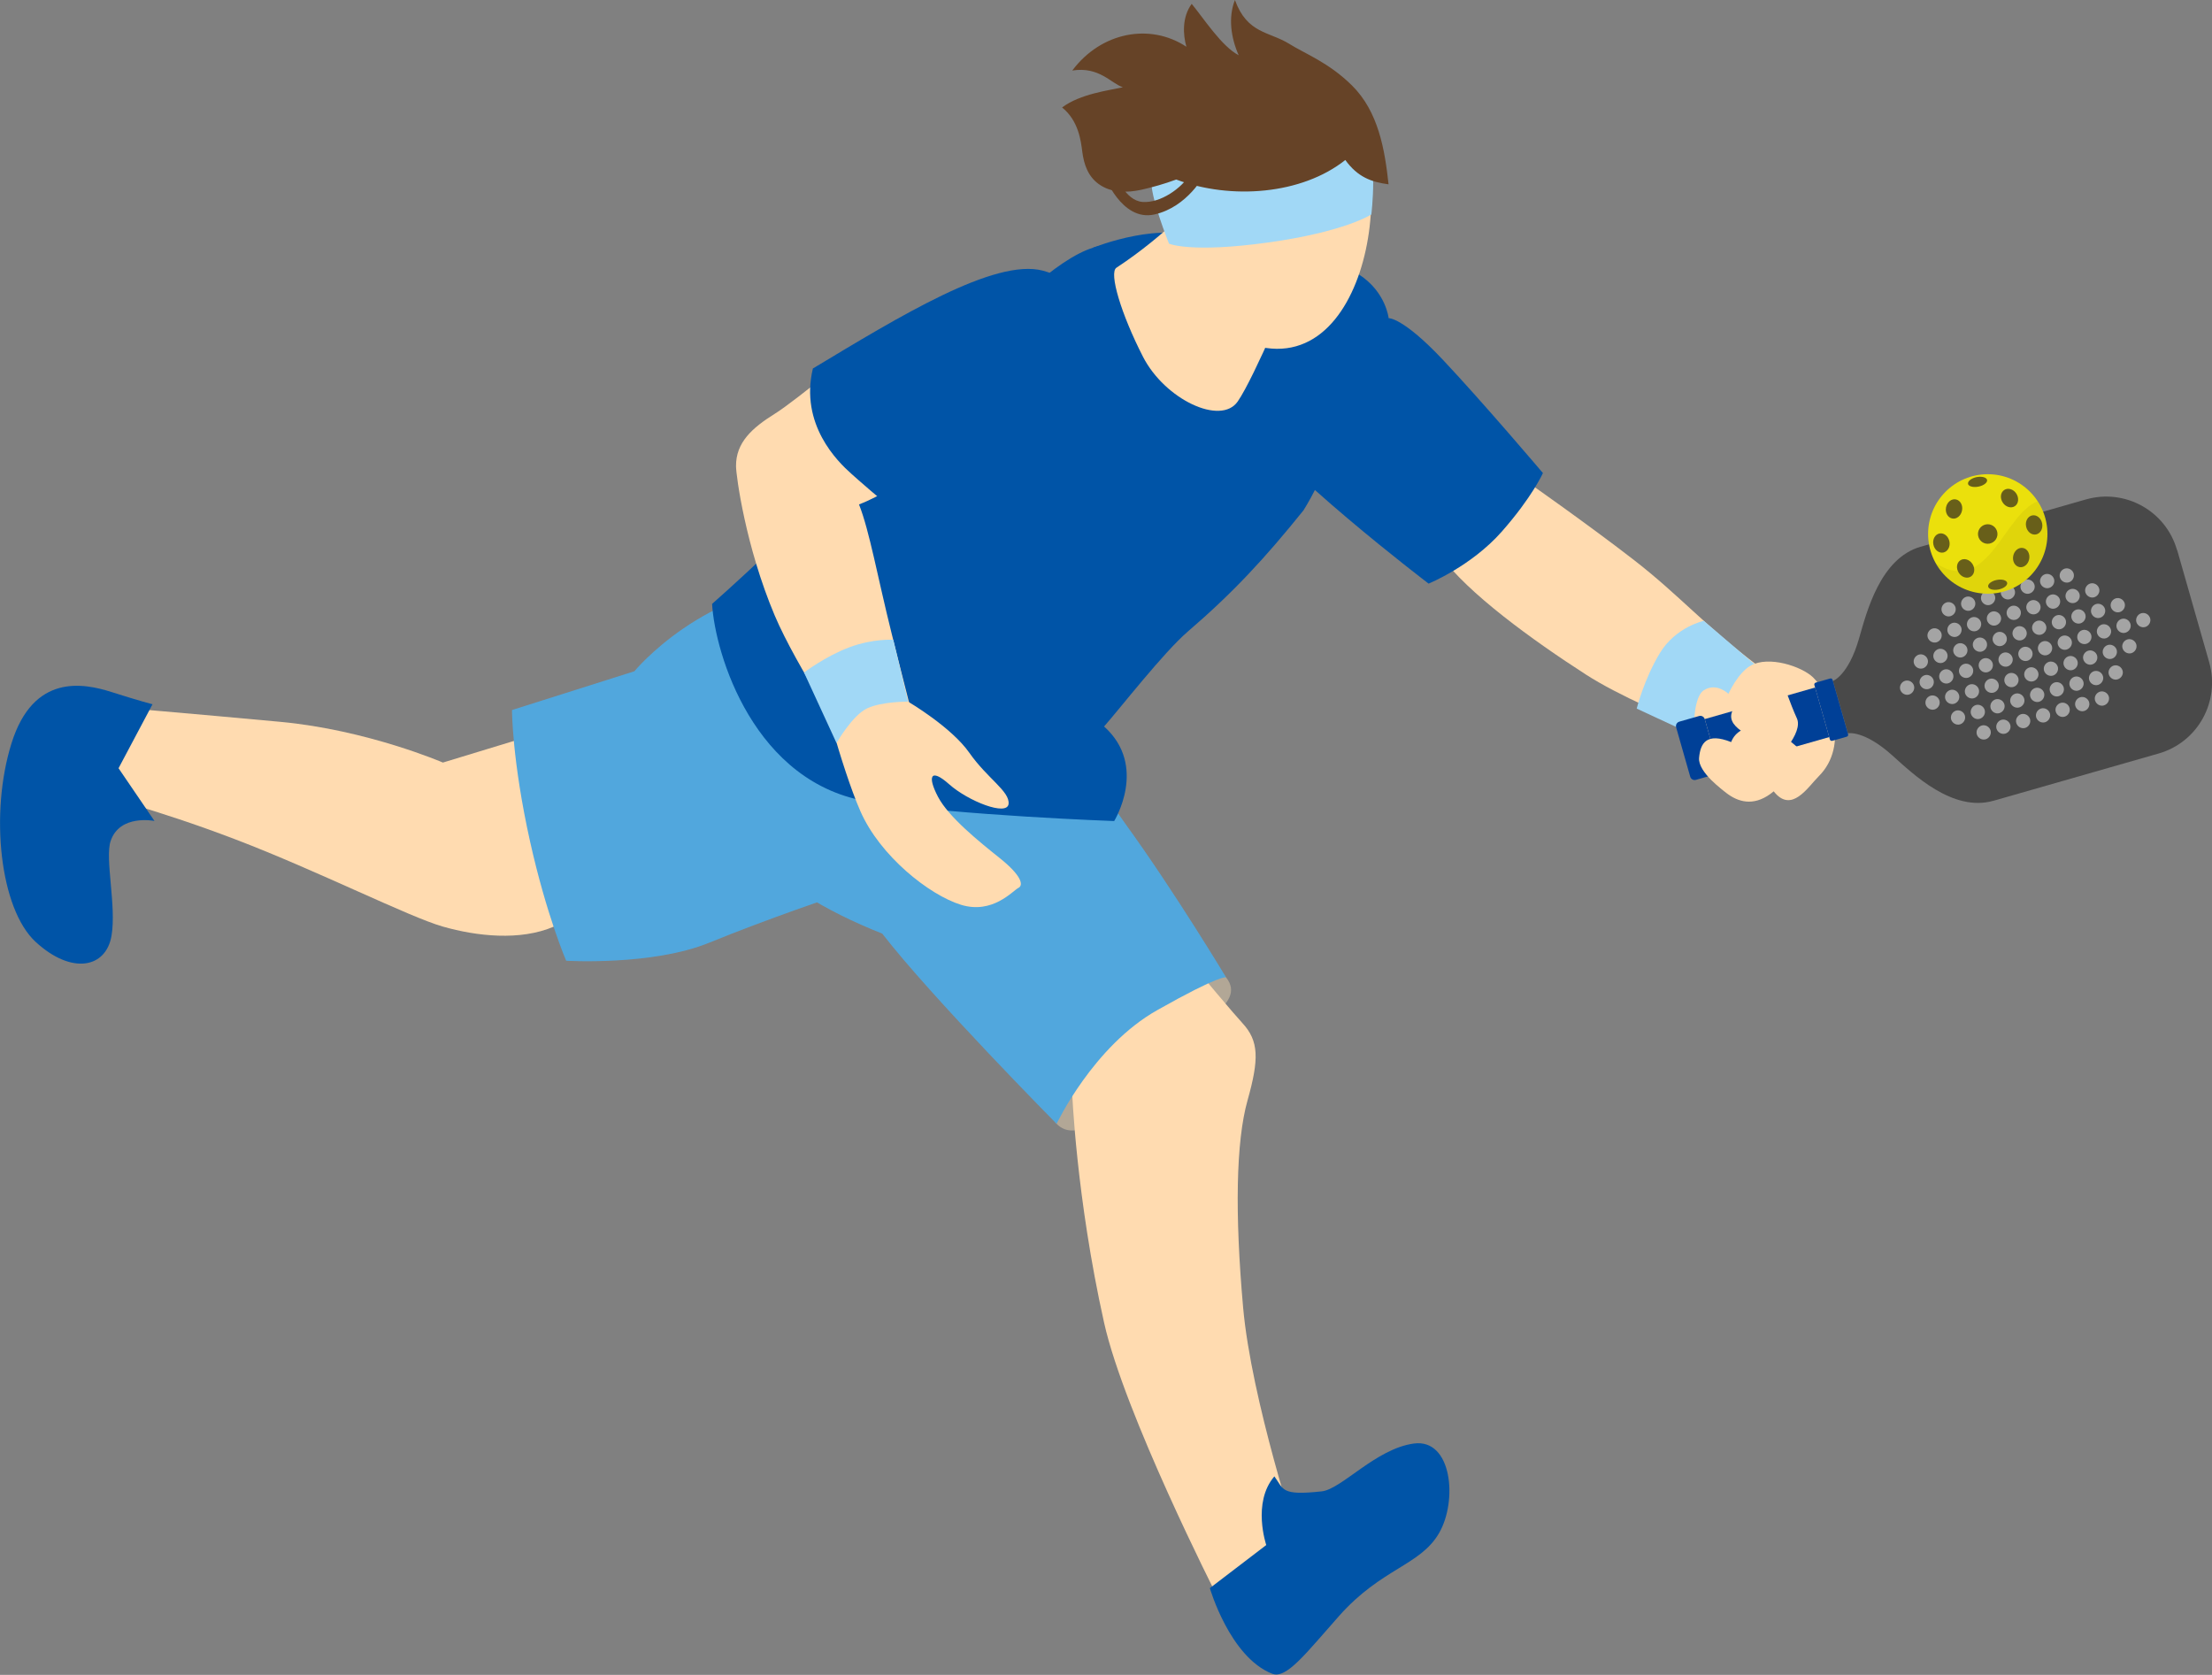 <svg width="140" height="106" viewBox="0 0 140 106" fill="none" xmlns="http://www.w3.org/2000/svg">
<rect x="0" y="0" width="140" height="106" fill="#808080" stroke="none"/>
<g clip-path="url(#clip0_508_8373)">
<path d="M77.6 61.858C78.999 63.623 75.448 64.829 72.87 67.697C70.291 70.565 68.157 72.434 66.868 71.119C65.579 69.804 68.103 65.59 71.471 63.398C74.84 61.206 75.648 59.392 77.6 61.858Z" fill="#B2A796"/>
<path d="M70.59 55.038C71.192 55.903 77.564 63.593 78.623 64.738C79.687 65.882 79.693 67.027 78.957 69.645C78.221 72.264 78.154 76.843 78.677 82.731C79.2 88.619 82.18 97.594 82.18 97.594L76.993 100.937C76.993 100.937 71.162 89.465 69.879 83.711C68.097 75.716 67.854 69.043 67.854 69.043L60.697 60.841L70.596 55.038H70.59Z" fill="#FFDBB0"/>
<path d="M46.584 54.667C46.584 54.667 37.196 57.723 35.055 58.643C32.915 59.562 30.166 59.252 28.032 58.643C25.892 58.034 20.115 55.117 14.922 53.132C9.729 51.147 5.716 50.179 5.716 50.179L7.133 44.742C7.133 44.742 12.259 45.174 17.756 45.685C23.253 46.197 28.032 48.261 28.032 48.261L42.656 43.81L46.584 54.667Z" fill="#FFDBB0"/>
<path d="M64.685 41.198C64.685 41.198 68.054 47.756 71.216 52.121C74.378 56.487 77.601 61.858 77.601 61.858C77.601 61.858 77.297 61.639 73.247 63.928C69.191 66.211 66.874 71.125 66.874 71.125C66.874 71.125 58.957 63.118 55.838 59.087C48.395 56.14 44.364 51.817 45.623 47.196C46.881 42.568 56.258 38.963 56.258 38.963L64.685 41.204V41.198Z" fill="#51A7DD"/>
<path d="M65.671 45.704C65.671 45.704 63.652 51.628 61.511 53.936C57.772 57.967 53.005 56.658 53.005 56.658C53.005 56.658 48.487 58.186 44.893 59.66C41.3 61.133 35.833 60.804 35.833 60.804C35.833 60.804 34.593 57.936 33.553 53.278C32.404 48.127 32.404 44.937 32.404 44.937L40.15 42.483C40.15 42.483 44.595 37.088 51.728 36.923C58.86 36.759 65.677 45.698 65.677 45.698L65.671 45.704Z" fill="#51A7DD"/>
<path d="M87.263 27.607C88.291 26.444 89.537 25.287 90.985 24.66L96.646 30.487C96.646 30.487 100.434 33.136 103.377 35.413C106.32 37.691 107.919 39.627 111.288 42.154C114.656 44.681 115.751 45.442 115.751 45.442L113.647 48.474C113.647 48.474 104.386 45.271 100.391 42.702C96.986 40.51 92.858 37.514 91.173 35.158C90.024 33.544 87.579 30.676 86.144 29.02C86.491 28.527 86.868 28.052 87.263 27.607Z" fill="#FFDBB0"/>
<path d="M79.473 15.454C79.473 15.454 84.301 16.276 86.01 17.372C87.719 18.474 87.889 20.136 87.889 20.136C87.889 20.136 88.783 20.075 91.324 22.773C93.866 25.47 97.654 29.939 97.654 29.939C97.654 29.939 96.979 31.456 95.046 33.648C93.112 35.84 90.418 36.936 90.418 36.936C90.418 36.936 80.738 29.574 78.464 26.006C76.19 22.438 79.479 15.454 79.479 15.454H79.473Z" fill="#0054A7"/>
<path d="M81.808 16.154C81.808 16.154 87.889 23.613 82.501 32.296C80.063 35.328 78.026 37.526 75.18 39.968C73.642 41.289 70.839 44.894 69.878 45.978C72.675 48.48 70.517 51.963 70.517 51.963C70.517 51.963 60.915 51.622 55.096 50.752C47.708 49.649 45.246 41.344 45.069 38.22C56.252 28.332 64.558 17.11 69.191 15.673C73.825 14.236 81.808 16.154 81.808 16.154Z" fill="#0054A7"/>
<path d="M80.957 21.549C80.726 22.073 80.483 23.753 79.765 26C79.047 28.247 76.646 29.848 73.678 26.56C70.717 23.272 69.507 19.582 69.349 17.628L69.191 15.673C69.191 15.673 73.745 13.84 76.232 15.271C78.713 16.702 80.963 21.549 80.963 21.549H80.957Z" fill="#0054A7"/>
<path d="M81.942 17.725C81.942 17.725 79.407 23.863 78.337 25.409C77.266 26.956 73.728 25.281 72.341 22.578C70.955 19.874 70.176 17.268 70.657 16.946C73.855 14.845 76.087 12.33 76.087 12.33L81.942 17.725Z" fill="#FFDBB0"/>
<path d="M74.768 9.225C78.063 4.944 82.113 3.556 85.251 7.021C88.704 10.832 86.4 25.665 77.911 21.269C74.336 19.418 72.293 12.44 74.768 9.225Z" fill="#FFDBB0"/>
<path d="M86.302 8.993C87.269 9.614 86.795 13.572 86.795 13.572C86.795 13.572 85.129 14.674 80.24 15.35C75.351 16.026 73.989 15.423 73.989 15.423C73.989 15.423 72.743 12.324 72.888 11.392C74.889 8.628 82.356 10.424 86.302 8.993Z" fill="#A1D8F6"/>
<path d="M67.871 4.457C69.683 2.04 72.772 1.431 75.089 2.959C74.876 2.222 74.797 1.102 75.424 0.244C76.196 1.181 77.321 2.935 78.397 3.495C77.911 2.399 77.722 1.108 78.16 0C78.938 2.143 80.325 1.985 81.602 2.777C82.599 3.404 84.095 3.952 85.566 5.407C87.244 7.063 87.646 9.474 87.883 11.666C86.788 11.52 85.925 11.204 85.147 10.126C82.398 12.312 77.911 12.665 74.445 11.362C73.709 11.636 72.949 11.849 72.25 12.007C71.344 12.208 70.328 12.22 69.538 11.648C68.857 11.155 68.601 10.4 68.498 9.596C68.413 8.939 68.273 7.648 67.221 6.801C68.376 5.937 70.17 5.724 71.07 5.523C70.334 5.291 69.574 4.195 67.871 4.463V4.457Z" fill="#664327"/>
<path d="M76.227 11.052C76.227 11.052 75.175 13.097 73.071 13.572C70.967 14.047 69.872 11.052 69.872 11.052H70.632C70.632 11.052 71.18 12.695 72.317 12.781C73.454 12.866 74.798 11.898 75.302 11.052C75.807 10.211 76.227 11.052 76.227 11.052Z" fill="#664327"/>
<path d="M54.932 21.549C54.932 21.549 50.451 25.306 49.034 26.189C47.617 27.072 46.566 28.003 46.584 29.513C46.59 30.104 47.18 34.573 49.034 38.957C50.39 42.16 53.899 47.427 53.899 47.427L57.876 45.765C57.876 45.765 57.34 43.731 56.441 40.126C55.541 36.522 55.03 33.587 54.367 31.924C57.231 30.834 59.31 28.399 59.31 28.399L54.926 21.561L54.932 21.549Z" fill="#FFDBB0"/>
<path d="M53.881 29.982C53.017 29.215 50.609 26.871 51.448 23.321C56.921 20.033 62.947 16.331 65.999 17.128C69.836 18.133 70.554 23.138 67.221 26.907C66.638 27.571 64.99 29.349 62.381 29.854C60.113 31.717 58.879 31.736 57.134 32.679C55.687 31.614 54.197 30.262 53.881 29.982Z" fill="#0054A7"/>
<path d="M111.683 42.58L107.834 39.292C107.834 39.292 106.064 39.67 105.055 41.332C104.045 43 103.589 44.845 103.589 44.845L109.567 47.628L111.683 42.58Z" fill="#A1D8F6"/>
<path d="M109.396 43.907C109.396 43.907 109.992 42.58 110.807 42.123C111.944 41.484 114.023 42.172 114.747 42.866C115.872 43.956 117.051 47.183 115.118 49.12C114.412 49.826 113.385 51.513 112.26 50.082C110.016 51.963 108.35 49.254 107.833 48.566C107.018 47.482 107.018 44.212 107.833 43.688C108.648 43.165 109.396 43.914 109.396 43.914V43.907Z" fill="#FFDBB0"/>
<path d="M80.659 93.441C81.255 94.251 81.049 94.671 83.657 94.385C84.916 94.245 87.075 91.688 89.482 91.359C91.896 91.03 92.273 94.976 91.076 97.034C89.884 99.086 87.445 99.244 84.764 102.258C82.642 104.645 81.419 106.289 80.507 105.924C77.832 104.864 76.573 100.51 76.573 100.51L80.143 97.783C80.143 97.783 79.231 95.103 80.653 93.441H80.659Z" fill="#0054A7"/>
<path d="M9.65 44.577L7.503 48.62L9.777 51.957C9.777 51.957 7.57 51.507 6.999 53.236C6.634 54.35 7.375 57.346 7.059 59.215C6.713 61.273 4.536 61.706 2.262 59.617C-0.012 57.529 -0.657 51.464 0.729 47.037C2.116 42.611 5.284 43.232 7.059 43.798C8.835 44.364 9.65 44.571 9.65 44.571V44.577Z" fill="#0054A7"/>
<path d="M56.312 43.086L57.474 44.407C57.474 44.407 60.204 46.002 61.353 47.646C62.502 49.284 63.919 50.082 63.834 50.879C63.743 51.677 61.274 50.703 60.076 49.637C58.878 48.572 58.69 49.144 59.371 50.435C60.052 51.726 61.979 53.272 63.305 54.332C64.63 55.397 64.807 56.018 64.454 56.195C64.101 56.372 62.824 57.882 60.818 57.261C58.811 56.639 55.692 54.173 54.451 51.33C53.211 48.486 51.861 43.086 51.861 43.086H56.312Z" fill="#FFDBB0"/>
<path d="M57.474 44.407C57.474 44.407 55.838 44.389 54.889 44.827C53.941 45.271 52.944 47.025 52.944 47.025L50.888 42.562C50.888 42.562 52.232 41.539 53.752 40.967C55.266 40.4 56.537 40.492 56.537 40.492L57.474 44.401V44.407Z" fill="#A1D8F6"/>
<path d="M137.793 34.804L139.824 41.916C140.529 44.395 139.1 46.982 136.619 47.689L126.41 50.611L126.179 50.678H126.167C123.583 51.421 121.059 48.967 119.776 47.817C117.964 46.185 116.955 46.41 116.955 46.41L116.006 43.098C116.006 43.098 116.985 42.757 117.66 40.412C118.14 38.756 118.986 35.334 121.57 34.597H121.582L121.813 34.531L132.022 31.608C134.497 30.901 137.082 32.332 137.787 34.817L137.793 34.804Z" fill="#494949"/>
<g opacity="0.5">
<path d="M135.524 38.811C135.762 38.744 136.011 38.884 136.084 39.122C136.151 39.359 136.011 39.609 135.774 39.682C135.537 39.749 135.287 39.609 135.214 39.371C135.147 39.134 135.287 38.884 135.524 38.811Z" fill="white"/>
<path d="M134.278 39.17C134.515 39.103 134.765 39.243 134.838 39.481C134.911 39.718 134.765 39.968 134.527 40.041C134.29 40.114 134.041 39.968 133.968 39.73C133.901 39.493 134.041 39.243 134.278 39.17Z" fill="white"/>
<path d="M134.648 40.467C134.886 40.4 135.135 40.54 135.208 40.778C135.275 41.015 135.135 41.265 134.898 41.338C134.661 41.405 134.411 41.265 134.338 41.027C134.265 40.79 134.411 40.54 134.648 40.467Z" fill="white"/>
<path d="M133.913 37.867C134.15 37.8 134.4 37.94 134.473 38.178C134.539 38.415 134.4 38.665 134.162 38.738C133.925 38.805 133.676 38.665 133.603 38.427C133.53 38.19 133.676 37.94 133.913 37.867Z" fill="white"/>
<path d="M133.038 39.523C133.275 39.456 133.524 39.596 133.597 39.834C133.67 40.071 133.524 40.321 133.287 40.394C133.05 40.461 132.801 40.321 132.728 40.084C132.661 39.846 132.801 39.596 133.038 39.523Z" fill="white"/>
<path d="M133.408 40.82C133.645 40.753 133.895 40.893 133.968 41.131C134.035 41.368 133.895 41.618 133.658 41.691C133.42 41.758 133.171 41.618 133.098 41.381C133.031 41.143 133.171 40.893 133.408 40.82Z" fill="white"/>
<path d="M132.667 38.227C132.904 38.16 133.153 38.3 133.226 38.537C133.293 38.775 133.153 39.024 132.916 39.097C132.679 39.17 132.43 39.024 132.357 38.787C132.29 38.549 132.43 38.3 132.667 38.227Z" fill="white"/>
<path d="M133.779 42.123C134.016 42.056 134.266 42.197 134.339 42.434C134.412 42.671 134.266 42.921 134.028 42.994C133.791 43.067 133.542 42.921 133.469 42.684C133.402 42.446 133.542 42.197 133.779 42.123Z" fill="white"/>
<path d="M132.296 36.929C132.533 36.863 132.782 37.003 132.855 37.24C132.928 37.477 132.782 37.727 132.545 37.8C132.308 37.867 132.059 37.727 131.986 37.49C131.919 37.252 132.059 37.003 132.296 36.929Z" fill="white"/>
<path d="M120.827 43.956C120.59 44.023 120.341 43.883 120.268 43.646C120.201 43.408 120.341 43.158 120.578 43.086C120.815 43.019 121.065 43.158 121.138 43.396C121.204 43.633 121.065 43.883 120.827 43.956Z" fill="white"/>
<path d="M122.068 43.603C121.831 43.67 121.581 43.53 121.508 43.292C121.441 43.055 121.581 42.805 121.818 42.732C122.056 42.665 122.305 42.805 122.378 43.043C122.445 43.28 122.305 43.53 122.068 43.603Z" fill="white"/>
<path d="M121.697 42.3C121.459 42.367 121.21 42.227 121.137 41.989C121.064 41.752 121.21 41.502 121.447 41.429C121.684 41.362 121.934 41.502 122.007 41.74C122.074 41.977 121.934 42.227 121.697 42.3Z" fill="white"/>
<path d="M122.439 44.9C122.202 44.967 121.952 44.827 121.879 44.589C121.812 44.352 121.952 44.102 122.189 44.029C122.427 43.962 122.676 44.102 122.749 44.34C122.816 44.577 122.676 44.827 122.439 44.9Z" fill="white"/>
<path d="M123.308 43.244C123.071 43.311 122.821 43.171 122.749 42.933C122.682 42.696 122.821 42.446 123.059 42.373C123.296 42.306 123.545 42.446 123.618 42.684C123.685 42.921 123.545 43.171 123.308 43.244Z" fill="white"/>
<path d="M122.938 41.947C122.701 42.014 122.451 41.874 122.378 41.636C122.312 41.399 122.451 41.149 122.689 41.076C122.926 41.009 123.175 41.149 123.248 41.387C123.315 41.624 123.175 41.874 122.938 41.947Z" fill="white"/>
<path d="M123.679 44.541C123.442 44.608 123.192 44.468 123.119 44.23C123.053 43.993 123.192 43.743 123.43 43.67C123.667 43.597 123.916 43.743 123.989 43.98C124.062 44.218 123.916 44.468 123.679 44.541Z" fill="white"/>
<path d="M122.567 40.65C122.33 40.717 122.08 40.577 122.007 40.339C121.94 40.102 122.08 39.852 122.317 39.779C122.555 39.712 122.804 39.852 122.877 40.09C122.944 40.327 122.804 40.577 122.567 40.65Z" fill="white"/>
<path d="M124.05 45.844C123.813 45.911 123.564 45.771 123.491 45.533C123.424 45.296 123.564 45.046 123.801 44.973C124.038 44.906 124.287 45.046 124.36 45.284C124.427 45.521 124.287 45.771 124.05 45.844Z" fill="white"/>
<path d="M131.797 39.877C132.034 39.81 132.283 39.95 132.356 40.187C132.423 40.425 132.283 40.674 132.046 40.747C131.809 40.814 131.56 40.674 131.487 40.437C131.42 40.199 131.56 39.95 131.797 39.877Z" fill="white"/>
<path d="M132.168 41.18C132.405 41.113 132.654 41.253 132.727 41.49C132.794 41.728 132.654 41.977 132.417 42.05C132.18 42.123 131.931 41.977 131.858 41.74C131.785 41.502 131.931 41.253 132.168 41.18Z" fill="white"/>
<path d="M131.426 38.58C131.663 38.513 131.912 38.653 131.985 38.89C132.052 39.128 131.912 39.377 131.675 39.45C131.438 39.517 131.189 39.377 131.116 39.14C131.043 38.902 131.189 38.653 131.426 38.58Z" fill="white"/>
<path d="M132.539 42.477C132.776 42.41 133.025 42.55 133.098 42.787C133.171 43.025 133.025 43.274 132.788 43.347C132.551 43.414 132.302 43.274 132.229 43.037C132.162 42.799 132.302 42.55 132.539 42.477Z" fill="white"/>
<path d="M132.91 43.773C133.147 43.706 133.397 43.847 133.47 44.084C133.536 44.322 133.397 44.571 133.159 44.644C132.922 44.717 132.673 44.571 132.6 44.334C132.527 44.096 132.673 43.847 132.91 43.773Z" fill="white"/>
<path d="M131.055 37.283C131.292 37.216 131.541 37.356 131.614 37.593C131.681 37.831 131.541 38.08 131.304 38.153C131.067 38.22 130.818 38.08 130.745 37.843C130.678 37.605 130.818 37.356 131.055 37.283Z" fill="white"/>
<path d="M130.685 35.986C130.922 35.919 131.171 36.059 131.244 36.296C131.311 36.534 131.171 36.783 130.934 36.856C130.697 36.923 130.447 36.783 130.374 36.546C130.308 36.309 130.447 36.059 130.685 35.986Z" fill="white"/>
<path d="M130.556 40.236C130.794 40.169 131.043 40.309 131.116 40.546C131.189 40.784 131.043 41.033 130.806 41.107C130.569 41.18 130.319 41.033 130.246 40.796C130.179 40.559 130.319 40.309 130.556 40.236Z" fill="white"/>
<path d="M130.928 41.533C131.165 41.466 131.414 41.606 131.487 41.843C131.554 42.081 131.414 42.33 131.177 42.404C130.94 42.471 130.691 42.33 130.618 42.093C130.545 41.855 130.691 41.606 130.928 41.533Z" fill="white"/>
<path d="M130.186 38.939C130.423 38.872 130.672 39.012 130.745 39.249C130.812 39.487 130.672 39.736 130.435 39.81C130.198 39.877 129.948 39.736 129.875 39.499C129.809 39.262 129.948 39.012 130.186 38.939Z" fill="white"/>
<path d="M131.299 42.83C131.536 42.763 131.785 42.903 131.858 43.14C131.931 43.378 131.785 43.627 131.548 43.7C131.311 43.773 131.062 43.627 130.989 43.39C130.922 43.153 131.062 42.903 131.299 42.83Z" fill="white"/>
<path d="M131.663 44.127C131.9 44.06 132.15 44.2 132.223 44.437C132.289 44.675 132.15 44.924 131.912 44.997C131.675 45.064 131.426 44.924 131.353 44.687C131.28 44.449 131.426 44.2 131.663 44.127Z" fill="white"/>
<path d="M129.814 37.636C130.052 37.569 130.301 37.709 130.374 37.946C130.441 38.184 130.301 38.434 130.064 38.507C129.827 38.58 129.577 38.434 129.504 38.196C129.431 37.959 129.577 37.709 129.814 37.636Z" fill="white"/>
<path d="M129.443 36.339C129.681 36.272 129.93 36.412 130.003 36.649C130.07 36.887 129.93 37.137 129.693 37.21C129.456 37.277 129.206 37.137 129.133 36.899C129.066 36.662 129.206 36.412 129.443 36.339Z" fill="white"/>
<path d="M129.31 40.589C129.547 40.522 129.796 40.662 129.869 40.9C129.936 41.137 129.796 41.387 129.559 41.46C129.322 41.527 129.072 41.387 128.999 41.149C128.927 40.912 129.072 40.662 129.31 40.589Z" fill="white"/>
<path d="M129.681 41.886C129.918 41.819 130.167 41.959 130.24 42.197C130.307 42.434 130.167 42.684 129.93 42.757C129.693 42.824 129.444 42.684 129.371 42.446C129.304 42.209 129.444 41.959 129.681 41.886Z" fill="white"/>
<path d="M128.939 39.292C129.176 39.225 129.426 39.365 129.499 39.603C129.572 39.84 129.426 40.09 129.189 40.163C128.951 40.23 128.702 40.09 128.629 39.852C128.562 39.615 128.702 39.365 128.939 39.292Z" fill="white"/>
<path d="M130.052 43.189C130.289 43.122 130.538 43.262 130.611 43.499C130.684 43.737 130.538 43.987 130.301 44.06C130.064 44.133 129.814 43.987 129.741 43.749C129.675 43.512 129.814 43.262 130.052 43.189Z" fill="white"/>
<path d="M130.423 44.486C130.66 44.419 130.909 44.559 130.982 44.797C131.049 45.034 130.909 45.284 130.672 45.357C130.435 45.424 130.186 45.284 130.113 45.046C130.04 44.809 130.186 44.559 130.423 44.486Z" fill="white"/>
<path d="M128.574 37.995C128.811 37.928 129.061 38.068 129.134 38.306C129.201 38.543 129.061 38.793 128.824 38.866C128.586 38.933 128.337 38.793 128.264 38.555C128.191 38.318 128.337 38.068 128.574 37.995Z" fill="white"/>
<path d="M128.203 36.692C128.44 36.625 128.689 36.765 128.762 37.003C128.835 37.24 128.689 37.49 128.452 37.563C128.215 37.636 127.966 37.49 127.893 37.252C127.826 37.015 127.966 36.765 128.203 36.692Z" fill="white"/>
<path d="M128.069 40.948C128.307 40.881 128.556 41.021 128.629 41.259C128.696 41.496 128.556 41.746 128.319 41.819C128.082 41.886 127.832 41.746 127.759 41.508C127.686 41.271 127.832 41.021 128.069 40.948Z" fill="white"/>
<path d="M128.44 42.245C128.677 42.178 128.927 42.318 129 42.556C129.073 42.793 128.927 43.043 128.69 43.116C128.452 43.183 128.203 43.043 128.13 42.805C128.063 42.568 128.203 42.318 128.44 42.245Z" fill="white"/>
<path d="M127.699 39.645C127.936 39.578 128.185 39.718 128.258 39.956C128.331 40.193 128.185 40.443 127.948 40.516C127.711 40.583 127.462 40.443 127.389 40.205C127.322 39.968 127.462 39.718 127.699 39.645Z" fill="white"/>
<path d="M128.812 43.542C129.049 43.475 129.298 43.615 129.371 43.853C129.438 44.09 129.298 44.34 129.061 44.413C128.824 44.48 128.574 44.34 128.501 44.102C128.428 43.865 128.574 43.615 128.812 43.542Z" fill="white"/>
<path d="M129.183 44.839C129.42 44.772 129.669 44.912 129.742 45.15C129.809 45.387 129.669 45.637 129.432 45.71C129.195 45.777 128.946 45.637 128.873 45.399C128.806 45.162 128.946 44.912 129.183 44.839Z" fill="white"/>
<path d="M127.328 38.348C127.565 38.281 127.815 38.421 127.888 38.659C127.954 38.896 127.815 39.146 127.577 39.219C127.34 39.286 127.091 39.146 127.018 38.908C126.951 38.671 127.091 38.421 127.328 38.348Z" fill="white"/>
<path d="M126.957 37.051C127.194 36.984 127.443 37.124 127.516 37.362C127.589 37.599 127.443 37.849 127.206 37.922C126.969 37.989 126.72 37.849 126.647 37.611C126.58 37.374 126.72 37.124 126.957 37.051Z" fill="white"/>
<path d="M126.811 41.307C127.048 41.24 127.298 41.381 127.371 41.618C127.444 41.855 127.298 42.105 127.061 42.178C126.824 42.245 126.574 42.105 126.501 41.868C126.434 41.63 126.574 41.381 126.811 41.307Z" fill="white"/>
<path d="M127.182 42.604C127.419 42.538 127.668 42.678 127.741 42.915C127.808 43.153 127.668 43.402 127.431 43.475C127.194 43.542 126.945 43.402 126.872 43.165C126.805 42.927 126.945 42.678 127.182 42.604Z" fill="white"/>
<path d="M126.44 40.005C126.678 39.938 126.927 40.078 127 40.315C127.067 40.553 126.927 40.802 126.69 40.875C126.453 40.948 126.203 40.802 126.13 40.565C126.063 40.327 126.203 40.078 126.44 40.005Z" fill="white"/>
<path d="M127.553 43.901C127.79 43.834 128.039 43.974 128.112 44.212C128.185 44.449 128.039 44.699 127.802 44.772C127.565 44.839 127.315 44.699 127.242 44.462C127.176 44.224 127.315 43.974 127.553 43.901Z" fill="white"/>
<path d="M127.924 45.198C128.161 45.131 128.41 45.271 128.483 45.509C128.55 45.746 128.41 45.996 128.173 46.069C127.936 46.136 127.687 45.996 127.614 45.758C127.541 45.521 127.687 45.271 127.924 45.198Z" fill="white"/>
<path d="M126.075 38.708C126.312 38.641 126.561 38.781 126.634 39.018C126.707 39.255 126.561 39.505 126.324 39.578C126.087 39.645 125.838 39.505 125.765 39.268C125.698 39.03 125.838 38.781 126.075 38.708Z" fill="white"/>
<path d="M125.704 37.411C125.941 37.344 126.191 37.484 126.264 37.721C126.33 37.959 126.191 38.208 125.953 38.281C125.716 38.354 125.467 38.208 125.394 37.971C125.327 37.733 125.467 37.484 125.704 37.411Z" fill="white"/>
<path d="M125.559 41.667C125.796 41.6 126.045 41.74 126.118 41.977C126.185 42.215 126.045 42.464 125.808 42.538C125.571 42.611 125.321 42.464 125.249 42.227C125.182 41.989 125.321 41.74 125.559 41.667Z" fill="white"/>
<path d="M125.93 42.964C126.167 42.897 126.416 43.037 126.489 43.274C126.562 43.512 126.416 43.761 126.179 43.834C125.942 43.901 125.692 43.761 125.619 43.524C125.553 43.286 125.692 43.037 125.93 42.964Z" fill="white"/>
<path d="M125.188 40.364C125.425 40.297 125.674 40.437 125.747 40.674C125.814 40.912 125.674 41.161 125.437 41.234C125.2 41.301 124.95 41.161 124.877 40.924C124.811 40.686 124.95 40.437 125.188 40.364Z" fill="white"/>
<path d="M126.3 44.261C126.537 44.194 126.786 44.334 126.859 44.571C126.926 44.809 126.786 45.058 126.549 45.131C126.312 45.204 126.063 45.058 125.99 44.821C125.923 44.583 126.063 44.334 126.3 44.261Z" fill="white"/>
<path d="M126.671 45.558C126.908 45.491 127.157 45.631 127.23 45.868C127.303 46.106 127.157 46.355 126.92 46.428C126.683 46.495 126.434 46.355 126.361 46.118C126.294 45.88 126.434 45.631 126.671 45.558Z" fill="white"/>
<path d="M124.816 39.067C125.054 39 125.303 39.14 125.376 39.377C125.443 39.615 125.303 39.864 125.066 39.938C124.829 40.005 124.579 39.864 124.506 39.627C124.439 39.389 124.579 39.14 124.816 39.067Z" fill="white"/>
<path d="M124.445 37.77C124.682 37.703 124.932 37.843 125.005 38.08C125.072 38.318 124.932 38.568 124.695 38.641C124.458 38.708 124.208 38.568 124.135 38.33C124.068 38.093 124.208 37.843 124.445 37.77Z" fill="white"/>
<path d="M124.312 42.02C124.549 41.953 124.798 42.093 124.871 42.33C124.938 42.568 124.798 42.818 124.561 42.891C124.324 42.958 124.074 42.818 124.001 42.58C123.935 42.343 124.074 42.093 124.312 42.02Z" fill="white"/>
<path d="M124.683 43.317C124.92 43.25 125.169 43.39 125.242 43.627C125.309 43.865 125.169 44.114 124.932 44.188C124.695 44.255 124.446 44.114 124.373 43.877C124.306 43.64 124.446 43.39 124.683 43.317Z" fill="white"/>
<path d="M123.947 40.723C124.184 40.656 124.434 40.796 124.507 41.033C124.574 41.271 124.434 41.521 124.197 41.594C123.959 41.667 123.71 41.521 123.637 41.283C123.57 41.046 123.71 40.796 123.947 40.723Z" fill="white"/>
<path d="M125.054 44.62C125.291 44.553 125.54 44.693 125.613 44.93C125.68 45.168 125.54 45.417 125.303 45.491C125.066 45.564 124.817 45.417 124.744 45.18C124.677 44.943 124.817 44.693 125.054 44.62Z" fill="white"/>
<path d="M125.425 45.917C125.662 45.85 125.911 45.99 125.984 46.227C126.051 46.465 125.911 46.715 125.674 46.788C125.437 46.855 125.188 46.715 125.115 46.477C125.048 46.24 125.188 45.99 125.425 45.917Z" fill="white"/>
<path d="M123.576 39.426C123.813 39.359 124.063 39.499 124.136 39.736C124.203 39.974 124.063 40.224 123.826 40.297C123.588 40.364 123.339 40.224 123.266 39.986C123.199 39.749 123.339 39.499 123.576 39.426Z" fill="white"/>
<path d="M123.205 38.123C123.442 38.056 123.692 38.196 123.765 38.434C123.831 38.671 123.692 38.921 123.454 38.994C123.217 39.067 122.968 38.921 122.895 38.683C122.828 38.446 122.968 38.196 123.205 38.123Z" fill="white"/>
</g>
<path d="M115.775 46.648L114.882 43.512L107.895 45.509L108.789 48.645" fill="#004097"/>
<path d="M115.984 43.024L116.969 46.472C116.987 46.537 116.95 46.604 116.885 46.623L115.967 46.885C115.903 46.904 115.835 46.866 115.817 46.802L114.833 43.353C114.814 43.289 114.852 43.221 114.916 43.203L115.834 42.94C115.899 42.922 115.966 42.959 115.984 43.024Z" fill="#004097"/>
<path d="M107.897 45.516L108.788 48.636C108.832 48.791 108.743 48.953 108.588 48.998L107.336 49.356C107.181 49.4 107.02 49.31 106.976 49.155L106.085 46.034C106.041 45.879 106.13 45.717 106.285 45.673L107.537 45.315C107.692 45.271 107.853 45.361 107.897 45.516Z" fill="#004097"/>
<path d="M125.808 37.575C123.722 37.575 122.032 35.882 122.032 33.794C122.032 31.705 123.722 30.012 125.808 30.012C127.893 30.012 129.584 31.705 129.584 33.794C129.584 35.882 127.893 37.575 125.808 37.575Z" fill="#EBE00C"/>
<path opacity="0.05" d="M126.531 37.508C124.89 37.831 123.29 37.033 122.512 35.645C122.524 35.651 122.536 35.657 122.549 35.669C125.838 37.721 126.787 32.588 128.964 31.724C129.225 32.119 129.414 32.576 129.511 33.069C129.912 35.121 128.574 37.106 126.525 37.508H126.531Z" fill="black"/>
<path d="M125.686 33.191C126.021 33.124 126.343 33.343 126.41 33.678C126.477 34.013 126.258 34.336 125.923 34.403C125.589 34.47 125.267 34.25 125.2 33.916C125.133 33.581 125.352 33.258 125.686 33.191Z" fill="#685F1A"/>
<path d="M126.757 31.809C126.568 31.523 126.611 31.169 126.848 31.011C127.085 30.853 127.432 30.956 127.614 31.236C127.797 31.516 127.76 31.876 127.523 32.034C127.286 32.192 126.939 32.089 126.757 31.809Z" fill="#685F1A"/>
<path d="M123.168 32.107C123.235 31.772 123.515 31.547 123.795 31.608C124.074 31.669 124.245 31.979 124.178 32.314C124.111 32.649 123.831 32.874 123.552 32.813C123.272 32.752 123.102 32.442 123.168 32.107Z" fill="#685F1A"/>
<path d="M124.561 30.615C124.531 30.451 124.774 30.262 125.102 30.195C125.431 30.128 125.735 30.213 125.765 30.378C125.795 30.542 125.552 30.731 125.218 30.798C124.883 30.865 124.585 30.78 124.555 30.615H124.561Z" fill="#685F1A"/>
<path d="M126.374 36.704C126.708 36.637 127.006 36.722 127.036 36.887C127.067 37.051 126.824 37.24 126.495 37.307C126.161 37.374 125.863 37.289 125.833 37.124C125.802 36.96 126.045 36.771 126.374 36.704Z" fill="#685F1A"/>
<path d="M124.835 35.687C125.024 35.974 124.981 36.327 124.744 36.485C124.507 36.643 124.16 36.54 123.978 36.26C123.789 35.974 123.832 35.62 124.069 35.462C124.306 35.304 124.653 35.407 124.835 35.687Z" fill="#685F1A"/>
<path d="M128.046 34.683C128.325 34.737 128.496 35.054 128.429 35.389C128.362 35.724 128.082 35.949 127.803 35.888C127.523 35.827 127.353 35.517 127.419 35.182C127.486 34.847 127.766 34.622 128.046 34.683Z" fill="#685F1A"/>
<path d="M128.234 33.319C128.167 32.984 128.343 32.673 128.623 32.619C128.903 32.564 129.183 32.789 129.249 33.124C129.316 33.459 129.14 33.769 128.86 33.824C128.581 33.879 128.301 33.654 128.234 33.319Z" fill="#685F1A"/>
<path d="M122.755 33.763C123.035 33.709 123.314 33.934 123.381 34.269C123.448 34.603 123.272 34.914 122.992 34.969C122.712 35.024 122.433 34.798 122.366 34.464C122.299 34.129 122.475 33.818 122.755 33.763Z" fill="#685F1A"/>
<path d="M114.571 47.969L112.267 46.039C112.267 46.039 110.108 45.539 109.567 46.964C108.004 46.343 107.621 47.031 107.536 47.963C107.457 48.894 109.141 50.076 109.141 50.076L114.571 47.969Z" fill="#FFDBB0"/>
<path d="M112.783 43.006C112.783 43.006 113.306 44.547 113.726 45.46C114.145 46.373 112.552 48.091 111.622 48.803C110.692 49.515 109.573 48.767 111.014 47.025C111.361 46.605 108.843 46.099 109.774 44.766C110.698 43.432 112.783 43.006 112.783 43.006Z" fill="#FFDBB0"/>
</g>
<defs>
<clipPath id="clip0_508_8373">
<rect width="140" height="105.972" fill="white" transform="matrix(-1 0 0 1 140 0)"/>
</clipPath>
</defs>
</svg>
